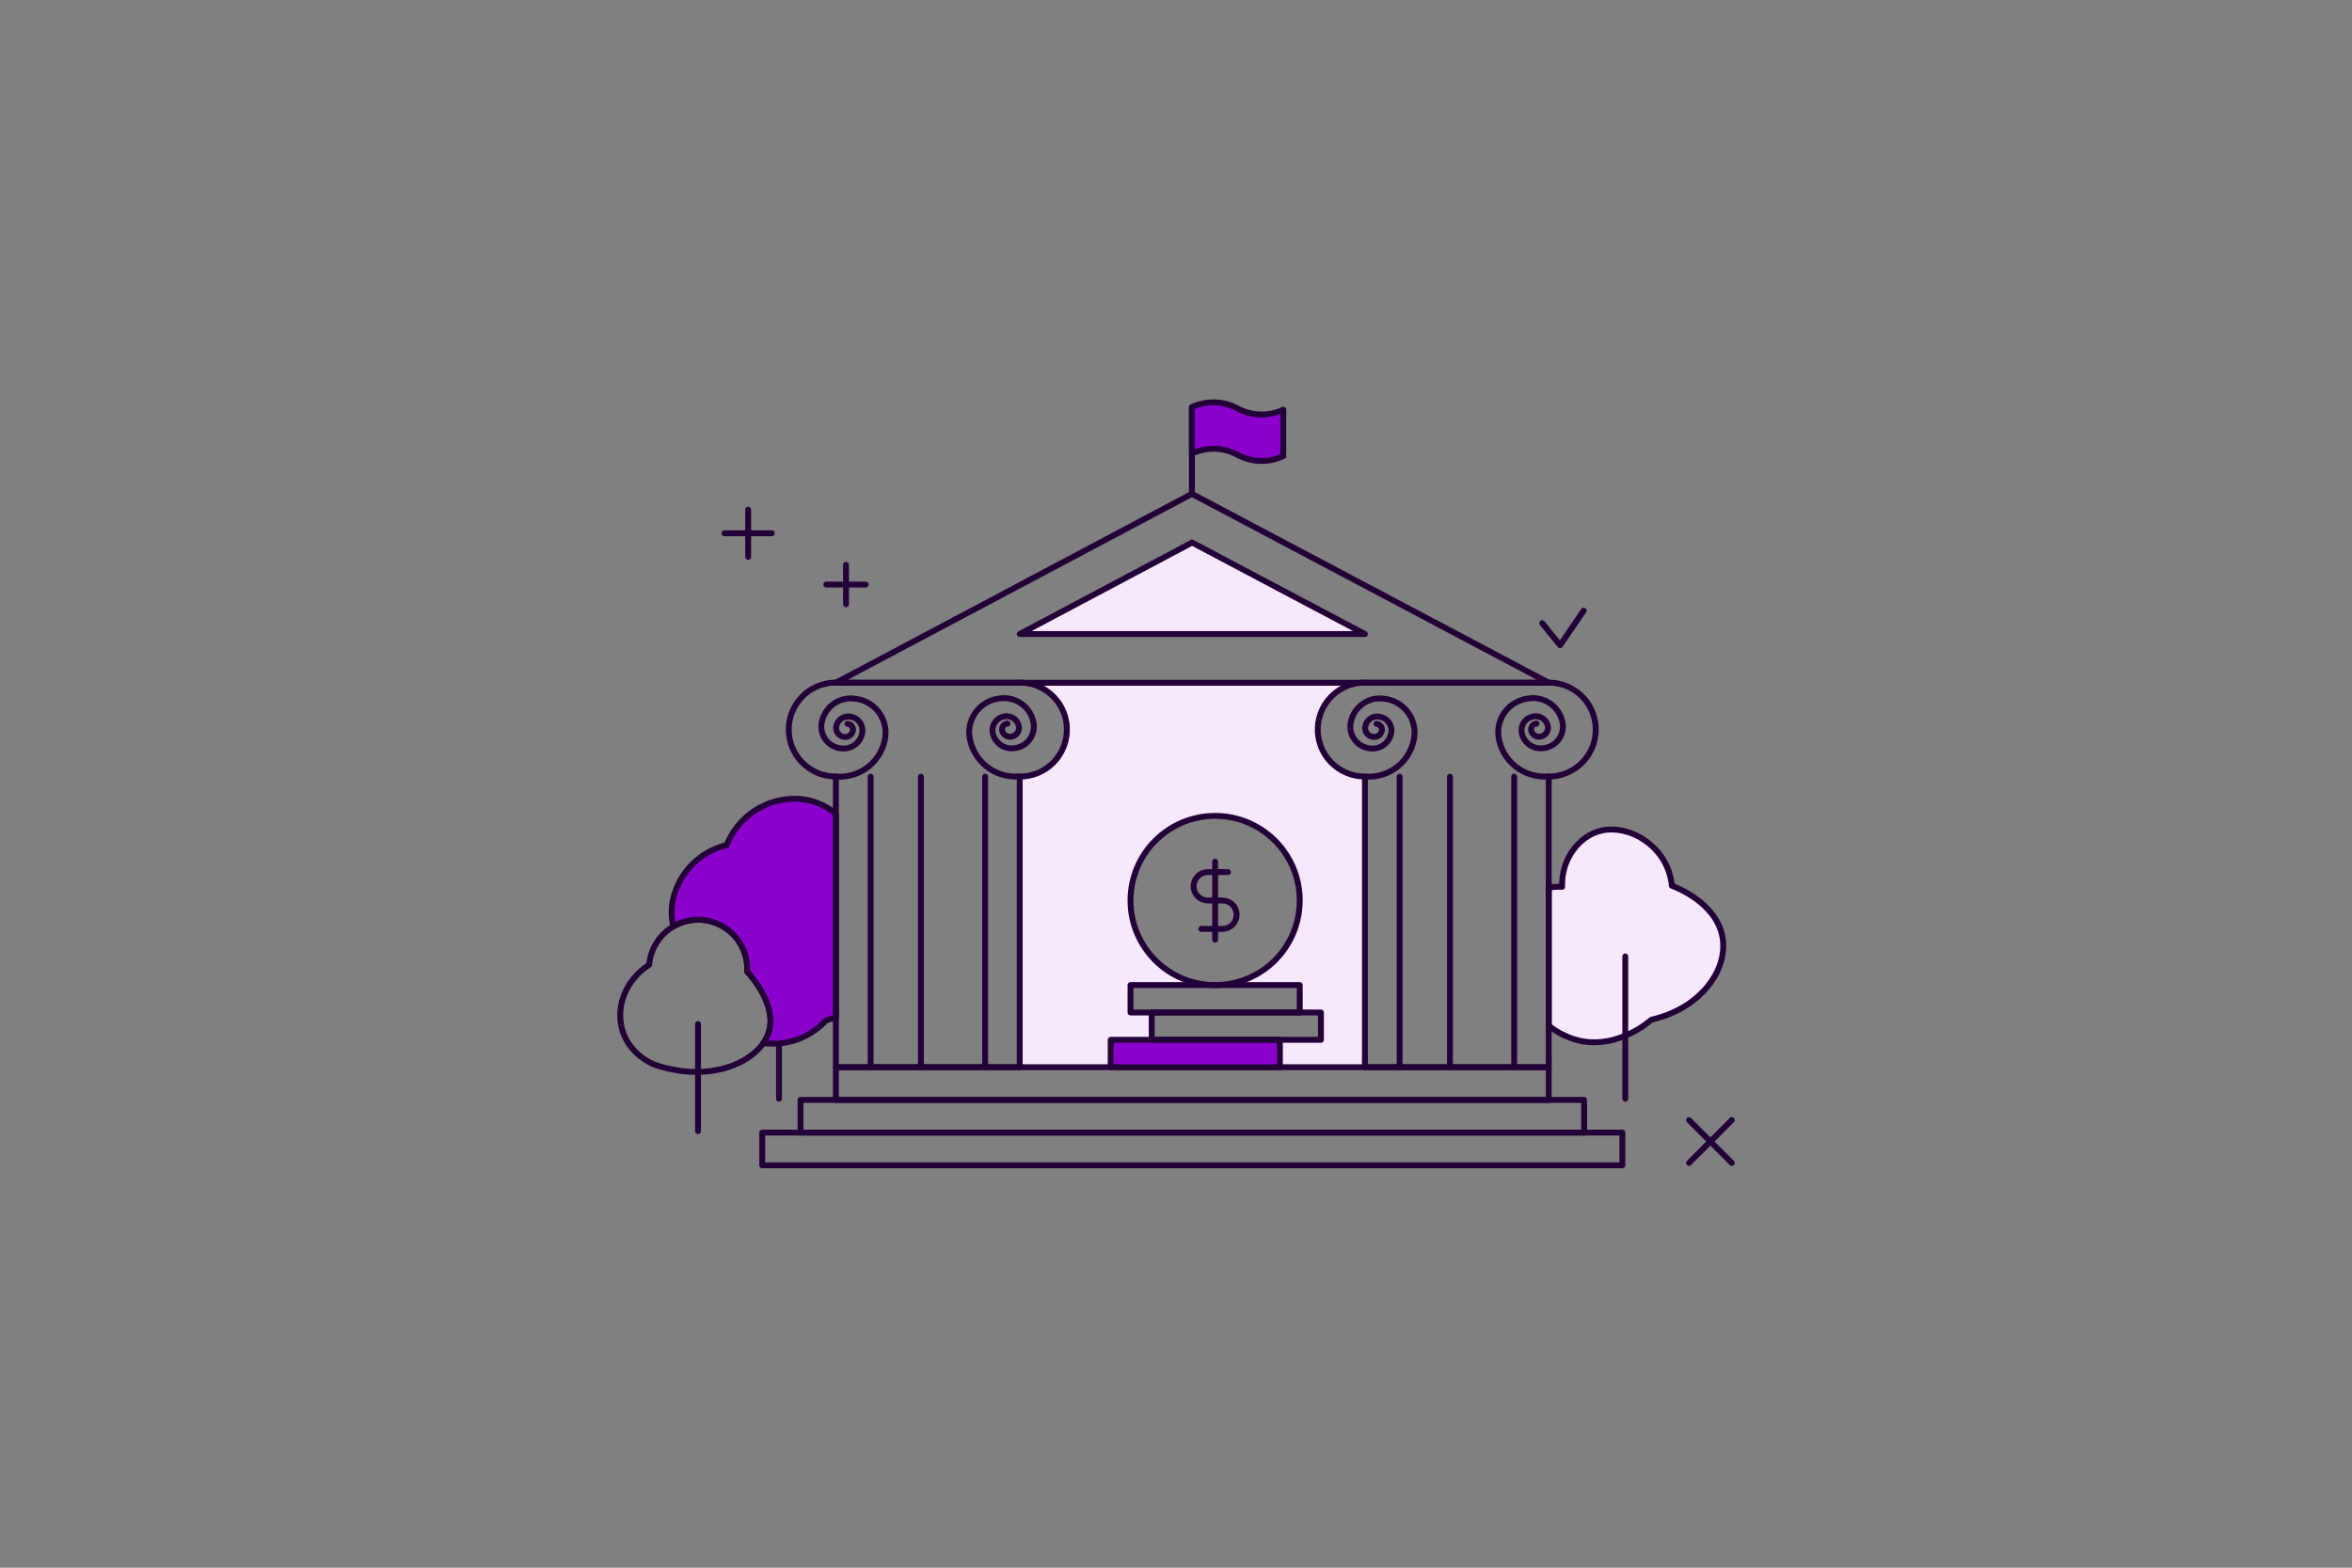 <svg width="600" height="400" viewBox="0 0 600 400" fill="none" xmlns="http://www.w3.org/2000/svg">
<rect x="0" y="0" width="600" height="400" fill="#808080" stroke="none"/>
<path fill-rule="evenodd" clip-rule="evenodd" d="M395.088 261.701V226.488C396.213 226.292 397.357 226.22 398.498 226.272C398.253 219.197 402.827 213.263 408.461 211.944C415.735 210.24 425.569 216.053 426.489 225.997C427.342 226.311 437.494 230.142 439.324 238.673C441.163 247.256 433.876 257.329 421.295 260.165C420.548 260.826 412.993 267.338 403.573 265.675C400.469 265.042 397.561 263.68 395.088 261.701Z" fill="#F7E9FD"/>
<path d="M395.088 261.701V226.488C396.213 226.292 397.357 226.22 398.498 226.272C398.253 219.197 402.827 213.263 408.461 211.944C415.735 210.24 425.569 216.053 426.489 225.997C427.342 226.311 437.494 230.142 439.324 238.673C441.163 247.256 433.876 257.329 421.295 260.165C420.548 260.826 412.993 267.338 403.573 265.675C400.469 265.042 397.561 263.68 395.088 261.701Z" stroke="#240038" stroke-width="1.5" stroke-linejoin="round"/>
<path d="M414.61 244.027V280.333" stroke="#240038" stroke-width="1.5" stroke-linecap="round" stroke-linejoin="round"/>
<path d="M198.726 244.027V280.333" stroke="#240038" stroke-width="1.5" stroke-linecap="round" stroke-linejoin="round"/>
<path d="M166.65 271.526C155.394 266.317 155.777 252.537 165.606 246.166C165.88 242.882 167.436 239.839 169.937 237.694C172.437 235.549 175.681 234.474 178.968 234.702C182.255 234.93 185.319 236.443 187.499 238.914C189.679 241.384 190.799 244.613 190.617 247.903C191.424 248.773 198.208 256.261 196.175 263.189C193.932 270.841 181.248 276.75 166.65 271.526Z" stroke="#240038" stroke-width="1.5" stroke-linecap="round" stroke-linejoin="round"/>
<path d="M178.066 261.283V288.59" stroke="#240038" stroke-width="1.5" stroke-linecap="round" stroke-linejoin="round"/>
<path fill-rule="evenodd" clip-rule="evenodd" d="M213.236 207.656V259.513C212.433 259.813 211.607 260.085 210.761 260.325C208.757 262.514 206.253 264.186 203.464 265.198C200.674 266.21 197.68 266.533 194.739 266.138C195.373 265.239 195.858 264.243 196.175 263.189C198.208 256.261 191.424 248.773 190.617 247.903C190.742 245.638 190.251 243.382 189.196 241.374C188.14 239.367 186.56 237.683 184.623 236.503C182.686 235.323 180.466 234.69 178.198 234.672C175.93 234.654 173.699 235.252 171.744 236.402C171.233 234.159 171.21 231.833 171.677 229.581C172.414 226.2 174.091 223.097 176.516 220.628C178.94 218.16 182.013 216.427 185.38 215.629C186.811 211.996 189.346 208.903 192.627 206.785C195.908 204.667 199.77 203.631 203.67 203.822C207.189 204.033 210.545 205.378 213.236 207.656Z" fill="#8C00CD"/>
<path d="M213.236 207.656V259.513C212.433 259.813 211.607 260.085 210.761 260.325C208.757 262.514 206.253 264.186 203.464 265.198C200.674 266.21 197.68 266.533 194.739 266.138C195.373 265.239 195.858 264.243 196.175 263.189C198.208 256.261 191.424 248.773 190.617 247.903C190.742 245.638 190.251 243.382 189.196 241.374C188.14 239.367 186.56 237.683 184.623 236.503C182.686 235.323 180.466 234.69 178.198 234.672C175.93 234.654 173.699 235.252 171.744 236.402C171.233 234.159 171.21 231.833 171.677 229.581C172.414 226.2 174.091 223.097 176.516 220.628C178.94 218.16 182.013 216.427 185.38 215.629C186.811 211.996 189.346 208.903 192.627 206.785C195.908 204.667 199.77 203.631 203.67 203.822C207.189 204.033 210.545 205.378 213.236 207.656Z" stroke="#240038" stroke-width="1.5" stroke-linejoin="round"/>
<path fill-rule="evenodd" clip-rule="evenodd" d="M260.878 272.296H348.192V198.135C346.576 198.137 344.977 197.811 343.49 197.179C342.003 196.546 340.659 195.619 339.54 194.454C338.421 193.288 337.548 191.909 336.976 190.398C336.403 188.887 336.142 187.276 336.209 185.661C336.306 183.229 337.143 180.884 338.607 178.939C340.071 176.994 342.092 175.542 344.402 174.775C345.625 174.368 346.905 174.162 348.193 174.163V174.152H264.404C267.175 175.135 269.519 177.046 271.041 179.561C272.562 182.076 273.166 185.04 272.751 187.95C272.336 190.859 270.926 193.536 268.762 195.525C266.598 197.513 263.812 198.692 260.878 198.861V272.296ZM310.097 251.347C321.966 251.283 331.565 241.643 331.565 229.761C331.565 217.839 321.902 208.175 309.979 208.175C298.057 208.175 288.393 217.839 288.393 229.761C288.393 241.643 297.993 251.283 309.862 251.347H288.395V258.331H331.567V251.347H310.097ZM336.974 258.331H293.802V265.314H336.974V258.331Z" fill="#F7E9FD"/>
<path d="M304.06 126.013L213.236 174.203H395.089L304.06 126.013Z" stroke="#240038" stroke-width="1.5" stroke-linecap="round" stroke-linejoin="round"/>
<path d="M304.112 138.44L260.133 161.775H348.193L304.112 138.44Z" fill="#F7E9FD"/>
<path d="M304.112 138.44L260.133 161.775H348.193L304.112 138.44Z" stroke="#240038" stroke-width="1.5" stroke-linecap="round" stroke-linejoin="round"/>
<path d="M304.06 115.725C305.887 114.87 307.889 114.453 309.905 114.508C311.922 114.564 313.898 115.09 315.675 116.045C317.462 117.017 319.453 117.552 321.486 117.608C323.52 117.664 325.537 117.238 327.375 116.366V104.523C325.537 105.395 323.519 105.82 321.486 105.764C319.453 105.708 317.462 105.172 315.675 104.2C313.898 103.246 311.922 102.72 309.905 102.665C307.889 102.61 305.887 103.027 304.06 103.882V115.725Z" fill="#8C00CD"/>
<path d="M304.06 115.725C305.887 114.87 307.889 114.453 309.905 114.508C311.922 114.564 313.898 115.09 315.675 116.045C317.462 117.017 319.453 117.552 321.486 117.608C323.52 117.664 325.537 117.238 327.375 116.366V104.523C325.537 105.395 323.519 105.82 321.486 105.764C319.453 105.708 317.462 105.172 315.675 104.2C313.898 103.246 311.922 102.72 309.905 102.665C307.889 102.61 305.887 103.027 304.06 103.882V115.725Z" stroke="#240038" stroke-width="1.5" stroke-linecap="round" stroke-linejoin="round"/>
<path d="M304.06 126.013V103.883" stroke="#240038" stroke-width="1.5" stroke-linecap="round" stroke-linejoin="round"/>
<path d="M395.089 272.296H213.236V280.639H395.089V272.296Z" stroke="#240038" stroke-width="1.5" stroke-linecap="round" stroke-linejoin="round"/>
<path d="M404.106 280.641H204.219V288.984H404.106V280.641Z" stroke="#240038" stroke-width="1.5" stroke-linecap="round" stroke-linejoin="round"/>
<path d="M413.88 288.984H194.445V297.327H413.88V288.984Z" stroke="#240038" stroke-width="1.5" stroke-linecap="round" stroke-linejoin="round"/>
<path d="M326.507 265.314H283.335V272.298H326.507V265.314Z" fill="#8C00CD"/>
<path d="M326.507 265.314H283.335V272.298H326.507V265.314Z" stroke="#240038" stroke-width="1.5" stroke-linecap="round" stroke-linejoin="round"/>
<path d="M336.974 258.331H293.802V265.314H336.974V258.331Z" stroke="#240038" stroke-width="1.5" stroke-linecap="round" stroke-linejoin="round"/>
<path d="M331.567 251.347H288.395V258.331H331.567V251.347Z" stroke="#240038" stroke-width="1.5" stroke-linecap="round" stroke-linejoin="round"/>
<path d="M309.979 251.347C321.902 251.347 331.565 241.684 331.565 229.761C331.565 217.839 321.902 208.175 309.979 208.175C298.057 208.175 288.393 217.839 288.393 229.761C288.393 241.684 298.057 251.347 309.979 251.347Z" stroke="#240038" stroke-width="1.5" stroke-linecap="round" stroke-linejoin="round"/>
<path d="M306.453 237.013H311.842C312.804 237.013 313.726 236.631 314.406 235.951C315.086 235.271 315.468 234.349 315.468 233.387C315.468 232.426 315.086 231.503 314.406 230.823C313.726 230.143 312.804 229.761 311.842 229.761H308.118C307.157 229.761 306.235 229.38 305.554 228.7C304.876 228.02 304.495 227.098 304.495 226.137C304.495 225.176 304.876 224.254 305.554 223.574C306.234 222.893 307.157 222.511 308.118 222.511H313.265" stroke="#240038" stroke-width="1.5" stroke-linecap="round" stroke-linejoin="round"/>
<path d="M309.981 239.764V219.863" stroke="#240038" stroke-width="1.5" stroke-linecap="round" stroke-linejoin="round"/>
<path d="M222.095 198.168V272.296" stroke="#240038" stroke-width="1.5" stroke-linecap="round" stroke-linejoin="round"/>
<path d="M234.931 198.168V272.296" stroke="#240038" stroke-width="1.5" stroke-linecap="round" stroke-linejoin="round"/>
<path d="M251.312 198.168V272.296" stroke="#240038" stroke-width="1.5" stroke-linecap="round" stroke-linejoin="round"/>
<path d="M260.029 198.104C256.979 198.357 253.949 197.42 251.574 195.49C249.199 193.56 247.662 190.786 247.286 187.749C247.166 186.607 247.274 185.453 247.604 184.353C247.933 183.253 248.478 182.229 249.205 181.34C249.933 180.452 250.83 179.717 251.843 179.177C252.857 178.638 253.967 178.305 255.111 178.197C256.11 178.062 257.125 178.126 258.1 178.384C259.074 178.643 259.987 179.092 260.787 179.705C261.588 180.318 262.259 181.083 262.763 181.956C263.266 182.829 263.593 183.793 263.722 184.792C263.801 185.548 263.725 186.311 263.497 187.036C263.27 187.761 262.896 188.431 262.399 189.005C261.903 189.58 261.294 190.047 260.61 190.377C259.926 190.707 259.181 190.894 258.423 190.925C257.174 191.022 255.936 190.636 254.964 189.847C253.992 189.058 253.36 187.925 253.199 186.683C253.15 186.215 253.195 185.741 253.33 185.29C253.466 184.839 253.689 184.419 253.988 184.055C254.287 183.691 254.655 183.39 255.071 183.169C255.487 182.948 255.943 182.812 256.412 182.769C256.821 182.714 257.236 182.74 257.635 182.845C258.033 182.951 258.407 183.135 258.734 183.385C259.061 183.635 259.336 183.948 259.543 184.305C259.749 184.661 259.883 185.055 259.937 185.464C259.97 185.774 259.939 186.086 259.845 186.383C259.752 186.68 259.599 186.955 259.395 187.19C259.191 187.426 258.942 187.617 258.661 187.751C258.381 187.886 258.075 187.962 257.764 187.974C257.253 188.014 256.746 187.856 256.349 187.533C255.951 187.209 255.693 186.746 255.627 186.237C255.606 186.039 255.626 185.839 255.685 185.649C255.745 185.459 255.843 185.283 255.973 185.132C256.103 184.981 256.262 184.859 256.442 184.772C256.621 184.685 256.816 184.636 257.015 184.628" stroke="#240038" stroke-width="1.5" stroke-linecap="round" stroke-linejoin="round"/>
<path d="M213.236 198.135C216.267 198.391 219.279 197.459 221.636 195.535C223.993 193.611 225.509 190.847 225.865 187.825C225.982 186.679 225.87 185.521 225.537 184.419C225.204 183.316 224.656 182.29 223.925 181.4C223.193 180.51 222.293 179.774 221.275 179.234C220.258 178.693 219.144 178.36 217.997 178.252C217.01 178.126 216.008 178.196 215.048 178.458C214.089 178.72 213.19 179.169 212.404 179.779C211.619 180.389 210.961 181.149 210.47 182.014C209.978 182.878 209.662 183.832 209.54 184.819C209.463 185.573 209.54 186.335 209.767 187.058C209.993 187.781 210.364 188.451 210.858 189.026C211.351 189.601 211.956 190.07 212.637 190.404C213.317 190.738 214.058 190.93 214.815 190.968C216.056 191.069 217.287 190.687 218.253 189.901C219.218 189.115 219.843 187.986 219.995 186.751C220.044 186.281 219.999 185.806 219.863 185.354C219.727 184.902 219.502 184.481 219.202 184.117C218.903 183.752 218.533 183.45 218.116 183.229C217.699 183.009 217.242 182.873 216.771 182.83C216.368 182.778 215.958 182.807 215.565 182.914C215.172 183.022 214.804 183.205 214.483 183.455C214.161 183.704 213.892 184.015 213.69 184.369C213.489 184.722 213.359 185.112 213.309 185.516C213.277 185.825 213.308 186.137 213.401 186.433C213.493 186.73 213.646 187.004 213.848 187.24C214.05 187.475 214.298 187.667 214.577 187.803C214.856 187.94 215.16 188.018 215.47 188.033C215.978 188.073 216.481 187.915 216.876 187.593C217.27 187.271 217.525 186.81 217.588 186.304C217.608 186.107 217.588 185.907 217.529 185.718C217.469 185.528 217.372 185.352 217.243 185.202C217.114 185.051 216.955 184.928 216.777 184.84C216.598 184.753 216.404 184.703 216.206 184.692" stroke="#240038" stroke-width="1.5" stroke-linecap="round" stroke-linejoin="round"/>
<path d="M259.157 174.203H214.21C212.597 174.066 210.973 174.257 209.436 174.764C207.898 175.271 206.48 176.085 205.266 177.156C204.051 178.226 203.066 179.532 202.37 180.993C201.674 182.455 201.281 184.042 201.215 185.66C201.15 187.277 201.412 188.892 201.987 190.405C202.562 191.918 203.437 193.299 204.561 194.465C205.684 195.631 207.032 196.557 208.523 197.188C210.013 197.819 211.617 198.141 213.236 198.135V272.301H260.131V198.135C261.75 198.141 263.354 197.819 264.845 197.188C266.335 196.557 267.683 195.631 268.806 194.465C269.93 193.299 270.805 191.918 271.38 190.405C271.955 188.892 272.217 187.277 272.152 185.66C272.086 184.042 271.693 182.455 270.997 180.993C270.301 179.532 269.316 178.226 268.102 177.156C266.887 176.085 265.469 175.271 263.931 174.764C262.394 174.257 260.77 174.066 259.157 174.203Z" stroke="#240038" stroke-width="1.5" stroke-linecap="round" stroke-linejoin="round"/>
<path d="M394.115 174.203H349.167C347.553 174.066 345.929 174.257 344.392 174.764C342.855 175.271 341.436 176.085 340.222 177.156C339.008 178.226 338.023 179.532 337.327 180.993C336.63 182.455 336.238 184.042 336.172 185.66C336.106 187.277 336.368 188.892 336.943 190.405C337.518 191.918 338.394 193.299 339.517 194.465C340.64 195.631 341.988 196.557 343.479 197.188C344.97 197.819 346.573 198.141 348.192 198.135V272.301H395.088V198.135C396.704 198.137 398.303 197.811 399.79 197.179C401.277 196.546 402.62 195.619 403.74 194.454C404.859 193.288 405.731 191.909 406.304 190.398C406.876 188.887 407.137 187.276 407.071 185.661C406.973 183.229 406.137 180.884 404.673 178.939C403.209 176.994 401.187 175.542 398.877 174.775C397.344 174.265 395.725 174.071 394.115 174.203Z" stroke="#240038" stroke-width="1.5" stroke-linecap="round" stroke-linejoin="round"/>
<path d="M357.052 198.168V272.296" stroke="#240038" stroke-width="1.5" stroke-linecap="round" stroke-linejoin="round"/>
<path d="M369.887 198.168V272.296" stroke="#240038" stroke-width="1.5" stroke-linecap="round" stroke-linejoin="round"/>
<path d="M386.269 198.168V272.296" stroke="#240038" stroke-width="1.5" stroke-linecap="round" stroke-linejoin="round"/>
<path d="M394.985 198.104C391.935 198.357 388.906 197.42 386.53 195.49C384.155 193.56 382.619 190.786 382.242 187.749C382.062 186.029 382.399 184.294 383.212 182.766C384.024 181.239 385.274 179.99 386.802 179.178C387.815 178.638 388.925 178.305 390.069 178.197C391.573 177.993 393.104 178.242 394.467 178.912C395.83 179.581 396.962 180.641 397.721 181.957C398.224 182.828 398.55 183.792 398.68 184.792C398.759 185.548 398.681 186.311 398.454 187.036C398.226 187.76 397.853 188.431 397.356 189.006C396.86 189.58 396.25 190.047 395.566 190.377C394.882 190.707 394.138 190.893 393.379 190.925C392.131 191.022 390.892 190.636 389.92 189.847C388.948 189.058 388.316 187.925 388.155 186.683C388.106 186.216 388.151 185.743 388.287 185.292C388.42 184.841 388.643 184.422 388.941 184.058C389.239 183.694 389.607 183.393 390.022 183.173C390.437 182.952 390.892 182.815 391.361 182.77C391.77 182.714 392.186 182.74 392.585 182.846C392.983 182.951 393.357 183.135 393.685 183.385C394.013 183.636 394.288 183.949 394.494 184.306C394.701 184.663 394.834 185.058 394.888 185.467C394.918 185.776 394.886 186.087 394.793 186.383C394.699 186.679 394.547 186.953 394.345 187.188C394.141 187.422 393.893 187.613 393.614 187.748C393.334 187.883 393.031 187.96 392.721 187.974C392.21 188.014 391.703 187.856 391.305 187.532C390.908 187.209 390.649 186.745 390.583 186.237C390.552 185.939 390.613 185.638 390.759 185.376C390.906 185.113 391.129 184.903 391.4 184.773C391.579 184.686 391.774 184.637 391.973 184.628" stroke="#240038" stroke-width="1.5" stroke-linecap="round" stroke-linejoin="round"/>
<path d="M348.192 198.135C351.223 198.393 354.235 197.461 356.592 195.538C358.949 193.615 360.465 190.851 360.821 187.83C360.938 186.684 360.826 185.526 360.493 184.423C360.16 183.321 359.612 182.295 358.881 181.404C358.15 180.514 357.25 179.777 356.232 179.237C355.215 178.697 354.1 178.364 352.953 178.257C351.966 178.13 350.964 178.2 350.005 178.462C349.045 178.724 348.146 179.173 347.361 179.783C346.575 180.393 345.918 181.153 345.427 182.018C344.935 182.883 344.62 183.836 344.498 184.824C344.42 185.578 344.496 186.34 344.722 187.064C344.949 187.788 345.32 188.457 345.814 189.033C346.308 189.607 346.914 190.076 347.594 190.409C348.275 190.743 349.016 190.935 349.772 190.973C351.013 191.072 352.243 190.688 353.207 189.902C354.171 189.115 354.794 187.987 354.945 186.752C354.994 186.282 354.949 185.808 354.813 185.356C354.677 184.904 354.452 184.484 354.151 184.119C353.852 183.755 353.483 183.453 353.066 183.232C352.649 183.011 352.192 182.875 351.722 182.831C351.113 182.754 350.496 182.859 349.947 183.133C349.398 183.407 348.943 183.837 348.64 184.37C348.439 184.725 348.31 185.115 348.259 185.519C348.226 185.828 348.257 186.14 348.349 186.436C348.442 186.732 348.594 187.006 348.796 187.242C348.999 187.477 349.247 187.668 349.526 187.805C349.805 187.941 350.109 188.019 350.419 188.034C350.927 188.074 351.43 187.917 351.825 187.595C352.22 187.273 352.475 186.811 352.538 186.306C352.567 186.008 352.505 185.709 352.36 185.448C352.215 185.187 351.994 184.976 351.726 184.843C351.548 184.755 351.353 184.705 351.155 184.694" stroke="#240038" stroke-width="1.5" stroke-linecap="round" stroke-linejoin="round"/>
<path d="M215.816 144.122V154.172" stroke="#240038" stroke-width="1.5" stroke-linecap="round" stroke-linejoin="round"/>
<path d="M210.79 149.147H220.84" stroke="#240038" stroke-width="1.5" stroke-linecap="round" stroke-linejoin="round"/>
<path d="M430.868 285.806L441.781 296.719" stroke="#240038" stroke-width="1.5" stroke-linecap="round" stroke-linejoin="round"/>
<path d="M430.868 296.718L441.781 285.805" stroke="#240038" stroke-width="1.5" stroke-linecap="round" stroke-linejoin="round"/>
<path d="M190.86 130.021V142.095" stroke="#240038" stroke-width="1.5" stroke-linecap="round" stroke-linejoin="round"/>
<path d="M184.822 136.059H196.897" stroke="#240038" stroke-width="1.5" stroke-linecap="round" stroke-linejoin="round"/>
<path d="M403.989 155.826L397.976 164.635L393.437 159.018" stroke="#240038" stroke-width="1.5" stroke-linecap="round" stroke-linejoin="round"/>
</svg>
